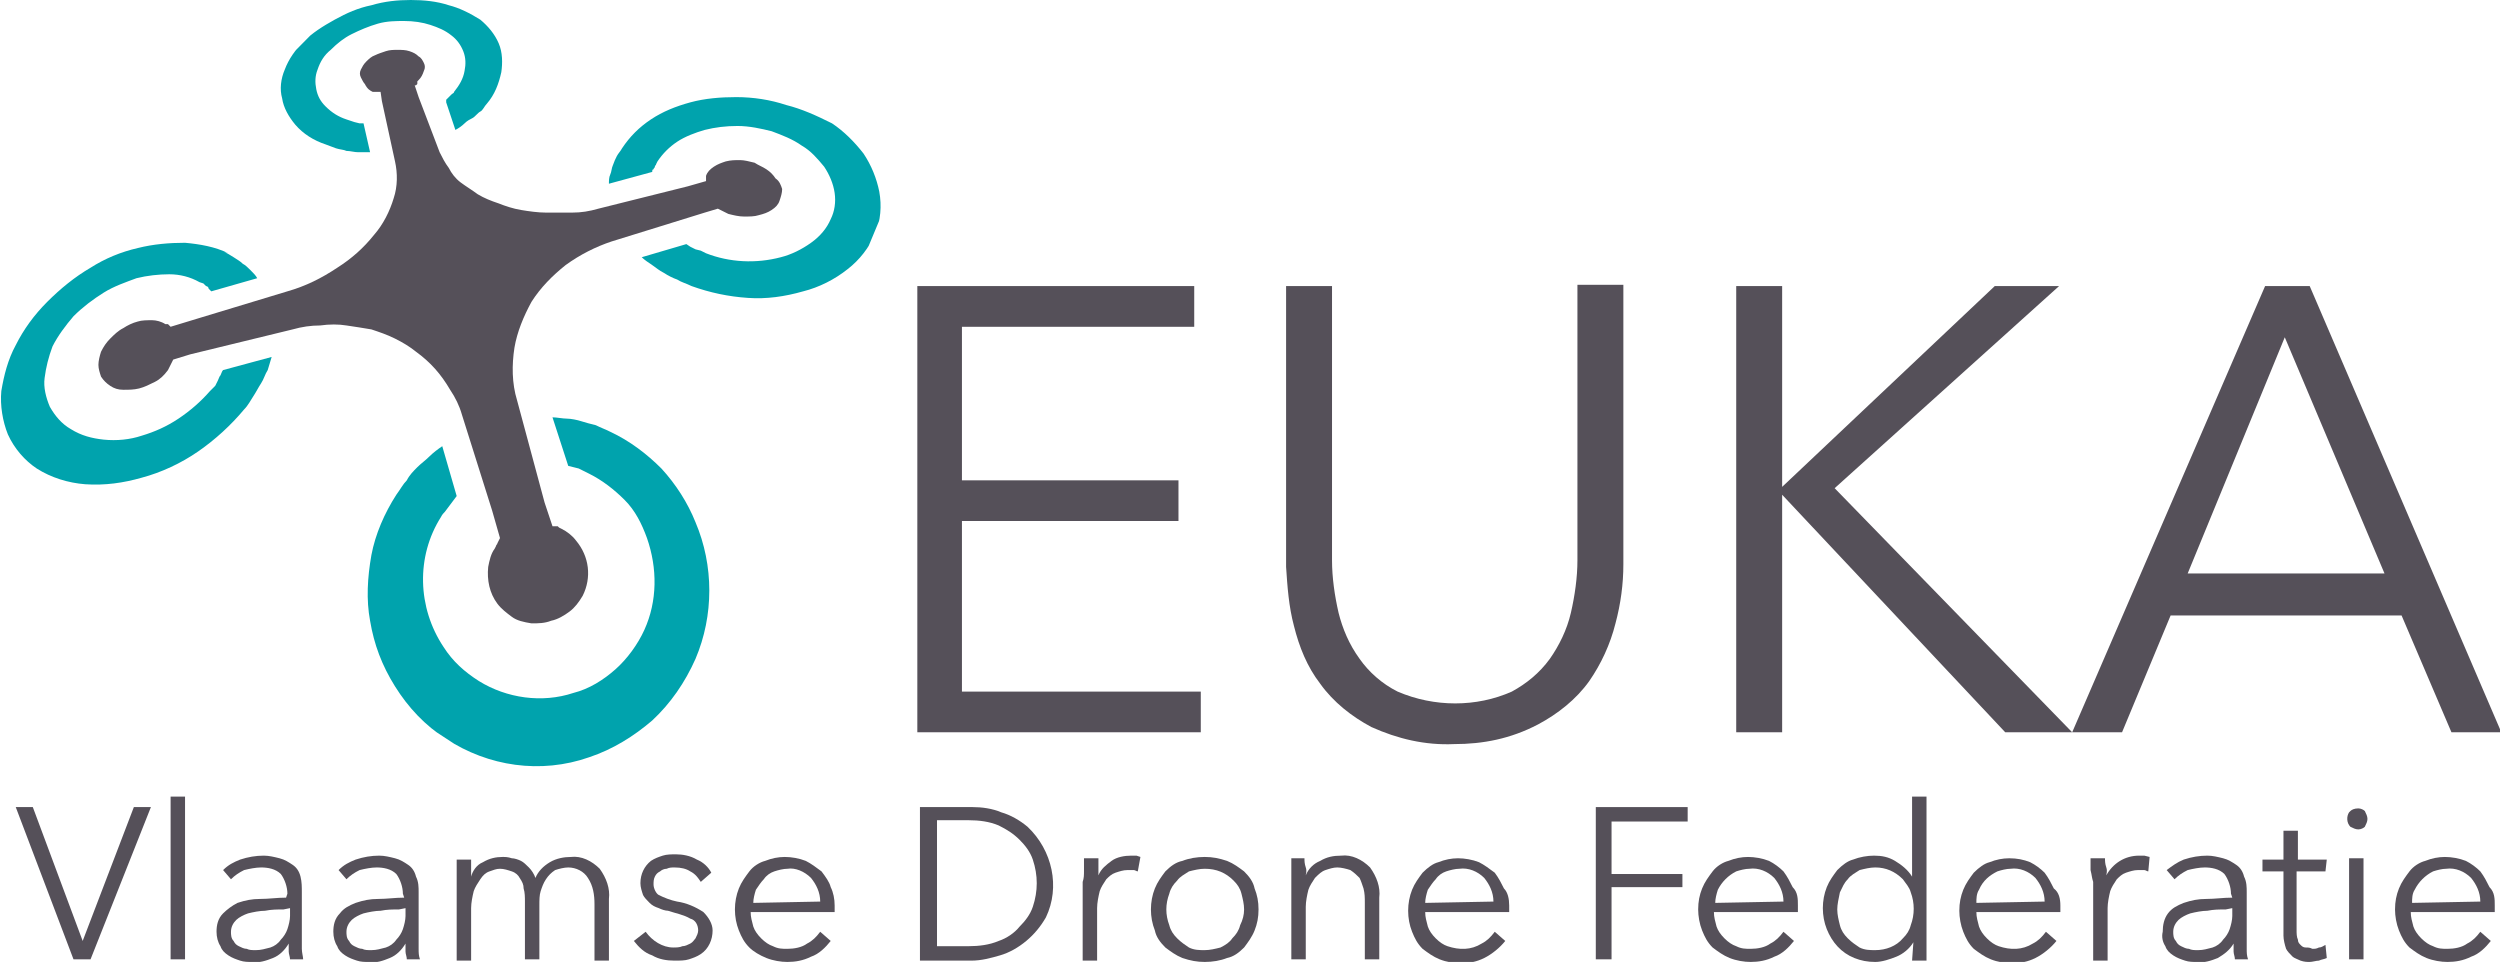 <?xml version="1.0" encoding="utf-8"?>
<!-- Generator: Adobe Illustrator 25.4.1, SVG Export Plug-In . SVG Version: 6.00 Build 0)  -->
<!DOCTYPE svg PUBLIC "-//W3C//DTD SVG 1.1//EN" "http://www.w3.org/Graphics/SVG/1.1/DTD/svg11.dtd">
<svg version="1.1" id="Layer_1" xmlns:x="http://ns.adobe.com/Extensibility/1.0/" xmlns:i="http://ns.adobe.com/AdobeIllustrator/10.0/" xmlns:graph="http://ns.adobe.com/Graphs/1.0/"
	 xmlns="http://www.w3.org/2000/svg" xmlns:xlink="http://www.w3.org/1999/xlink" x="0px" y="0px" width="190.5px" height="73.3px"
	 viewBox="0 0 190.5 73.3" style="enable-background:new 0 0 190.5 73.3;" xml:space="preserve">
<style type="text/css">
	.st0{fill:#555059;}
	.st1{clip-path:url(#SVGID_00000152971980715626794980000012131624506088909449_);}
	.st2{fill:#00A3AD;}
</style>
<path class="st0" d="M6.3,71.7L6.3,71.7l3.9-10.2h1.3L6.9,73.1H5.6L1.2,61.5h1.3L6.3,71.7z"/>
<path class="st0" d="M14.1,73.1h-1.1V60.7h1.1L14.1,73.1z"/>
<path class="st0" d="M21.9,68.1c0-0.5-0.2-1.1-0.5-1.5c-0.4-0.4-1-0.5-1.5-0.5c-0.4,0-0.9,0.1-1.3,0.2c-0.4,0.2-0.7,0.4-1,0.7
	l-0.6-0.7c0.4-0.4,0.8-0.6,1.3-0.8c0.6-0.2,1.2-0.3,1.8-0.3c0.4,0,0.8,0.1,1.2,0.2c0.4,0.1,0.7,0.3,1,0.5c0.3,0.2,0.5,0.5,0.6,0.9
	C23,67.2,23,67.6,23,68v3.4c0,0.3,0,0.6,0,0.9s0.1,0.6,0.1,0.8h-1c0-0.2-0.1-0.4-0.1-0.6c0-0.2,0-0.4,0-0.6l0,0
	c-0.3,0.5-0.7,0.9-1.2,1.1c-0.5,0.2-1.1,0.4-1.6,0.3c-0.3,0-0.6,0-0.9-0.1c-0.3-0.1-0.6-0.2-0.9-0.4c-0.3-0.2-0.5-0.4-0.6-0.7
	c-0.2-0.3-0.3-0.7-0.3-1.1c0-0.5,0.1-1,0.5-1.4c0.3-0.3,0.7-0.6,1.1-0.8c0.6-0.2,1.1-0.3,1.7-0.3c0.7,0,1.3-0.1,2-0.1L21.9,68.1z
	 M21.6,69.3c-0.5,0-0.9,0-1.4,0.1c-0.4,0-0.9,0.1-1.3,0.2c-0.3,0.1-0.7,0.3-0.9,0.5c-0.2,0.2-0.4,0.5-0.4,0.9c0,0.2,0,0.5,0.2,0.7
	c0.1,0.2,0.2,0.3,0.4,0.4c0.2,0.1,0.4,0.2,0.6,0.2c0.2,0.1,0.4,0.1,0.7,0.1c0.4,0,0.7-0.1,1.1-0.2c0.3-0.1,0.6-0.3,0.8-0.6
	c0.2-0.2,0.4-0.5,0.5-0.8c0.1-0.3,0.2-0.7,0.2-1v-0.6L21.6,69.3z"/>
<path class="st0" d="M30.7,68.1c0-0.5-0.2-1.1-0.5-1.5c-0.4-0.4-1-0.5-1.5-0.5c-0.4,0-0.9,0.1-1.3,0.2c-0.4,0.2-0.7,0.4-1,0.7
	l-0.6-0.7c0.4-0.4,0.8-0.6,1.3-0.8c0.6-0.2,1.2-0.3,1.8-0.3c0.4,0,0.8,0.1,1.2,0.2c0.4,0.1,0.7,0.3,1,0.5c0.3,0.2,0.5,0.5,0.6,0.9
	c0.2,0.4,0.2,0.8,0.2,1.2v3.4c0,0.3,0,0.6,0,0.9c0,0.3,0,0.5,0.1,0.8h-1c0-0.2-0.1-0.4-0.1-0.6c0-0.2,0-0.4,0-0.6l0,0
	c-0.3,0.5-0.7,0.9-1.2,1.1c-0.5,0.2-1,0.4-1.6,0.3c-0.3,0-0.6,0-0.9-0.1c-0.3-0.1-0.6-0.2-0.9-0.4c-0.3-0.2-0.5-0.4-0.6-0.7
	c-0.2-0.3-0.3-0.7-0.3-1.1c0-0.5,0.1-1,0.5-1.4c0.3-0.4,0.7-0.6,1.2-0.8c0.6-0.2,1.1-0.3,1.7-0.3c0.7,0,1.3-0.1,2-0.1L30.7,68.1z
	 M30.4,69.3c-0.5,0-0.9,0-1.4,0.1c-0.4,0-0.9,0.1-1.3,0.2c-0.3,0.1-0.7,0.3-0.9,0.5c-0.2,0.2-0.4,0.5-0.4,0.9c0,0.2,0,0.5,0.2,0.7
	c0.1,0.2,0.2,0.3,0.4,0.4c0.2,0.1,0.4,0.2,0.6,0.2c0.2,0.1,0.4,0.1,0.7,0.1c0.4,0,0.7-0.1,1.1-0.2c0.3-0.1,0.6-0.3,0.8-0.6
	c0.2-0.2,0.4-0.5,0.5-0.8c0.1-0.3,0.2-0.7,0.2-1v-0.6L30.4,69.3z"/>
<path class="st0" d="M36.8,65.7c0.5-0.3,1-0.4,1.5-0.4c0.2,0,0.4,0,0.7,0.1c0.2,0,0.5,0.1,0.7,0.2c0.2,0.1,0.4,0.3,0.6,0.5
	c0.2,0.2,0.4,0.5,0.5,0.8c0.2-0.5,0.6-0.9,1.1-1.2c0.5-0.3,1.1-0.4,1.6-0.4c0.8-0.1,1.6,0.3,2.2,0.9c0.5,0.7,0.8,1.5,0.7,2.3v4.7
	h-1.1v-4.3c0-0.7-0.1-1.4-0.5-2c-0.3-0.5-0.9-0.8-1.5-0.8c-0.3,0-0.7,0.1-1,0.2c-0.3,0.2-0.5,0.4-0.7,0.7c-0.2,0.3-0.3,0.6-0.4,0.9
	c-0.1,0.3-0.1,0.7-0.1,1.1v4.1h-1.1v-4.4c0-0.3,0-0.7-0.1-1c0-0.3-0.1-0.5-0.3-0.8c-0.1-0.2-0.3-0.4-0.6-0.5
	c-0.3-0.1-0.6-0.2-0.9-0.2c-0.3,0-0.5,0.1-0.8,0.2c-0.3,0.1-0.5,0.3-0.7,0.6c-0.2,0.3-0.4,0.6-0.5,0.9c-0.1,0.4-0.2,0.9-0.2,1.3v4
	h-1.1v-6c0-0.2,0-0.5,0-0.8s0-0.6,0-0.9h1.1c0,0.2,0,0.4,0,0.7s0,0.5,0,0.6l0,0C36,66.4,36.3,65.9,36.8,65.7z"/>
<path class="st0" d="M53.4,67.2c-0.2-0.3-0.4-0.6-0.8-0.8c-0.3-0.2-0.7-0.3-1.2-0.3c-0.2,0-0.4,0-0.6,0.1c-0.2,0-0.4,0.1-0.5,0.2
	c-0.2,0.1-0.3,0.2-0.4,0.4c-0.1,0.2-0.1,0.4-0.1,0.6c0,0.3,0.2,0.7,0.4,0.8c0.4,0.2,0.9,0.4,1.4,0.5c0.7,0.1,1.4,0.4,2,0.8
	c0.4,0.4,0.7,0.9,0.7,1.4c0,0.7-0.3,1.4-0.9,1.8c-0.3,0.2-0.6,0.3-0.9,0.4c-0.3,0.1-0.7,0.1-1.1,0.1c-0.6,0-1.2-0.1-1.7-0.4
	c-0.6-0.2-1-0.6-1.4-1.1l0.9-0.7c0.5,0.7,1.3,1.2,2.1,1.2c0.2,0,0.5,0,0.7-0.1c0.2,0,0.4-0.1,0.6-0.2c0.2-0.1,0.3-0.3,0.4-0.4
	c0.1-0.2,0.2-0.4,0.2-0.6c0-0.4-0.2-0.8-0.6-0.9c-0.5-0.3-1.1-0.4-1.7-0.6c-0.2,0-0.5-0.1-0.7-0.2c-0.3-0.1-0.5-0.2-0.7-0.4
	c-0.2-0.2-0.4-0.4-0.5-0.6c-0.1-0.3-0.2-0.6-0.2-0.9c0-0.7,0.3-1.3,0.8-1.7c0.3-0.2,0.6-0.3,0.9-0.4c0.3-0.1,0.7-0.1,1-0.1
	c0.5,0,1.1,0.1,1.6,0.4c0.5,0.2,0.9,0.6,1.1,1L53.4,67.2z"/>
<path class="st0" d="M63.6,69v0.2c0,0.1,0,0.2,0,0.3h-6.4c0,0.4,0.1,0.7,0.2,1.1c0.1,0.3,0.3,0.6,0.6,0.9c0.3,0.3,0.6,0.5,0.9,0.6
	c0.4,0.2,0.7,0.2,1.1,0.2c0.5,0,1.1-0.1,1.5-0.4c0.4-0.2,0.7-0.5,1-0.9l0.8,0.7c-0.4,0.5-0.9,1-1.5,1.2c-0.6,0.3-1.2,0.4-1.8,0.4
	c-0.5,0-1.1-0.1-1.6-0.3c-0.5-0.2-1-0.5-1.3-0.8c-0.4-0.4-0.6-0.8-0.8-1.3c-0.4-1-0.4-2.2,0-3.2c0.2-0.5,0.5-0.9,0.8-1.3
	c0.3-0.4,0.8-0.7,1.2-0.8c0.5-0.2,1-0.3,1.5-0.3c0.5,0,1.1,0.1,1.6,0.3c0.4,0.2,0.8,0.5,1.2,0.8c0.3,0.4,0.6,0.8,0.7,1.2
	C63.5,68,63.6,68.5,63.6,69z M62.5,68.7c0-0.7-0.3-1.3-0.7-1.8c-0.5-0.5-1.2-0.8-1.8-0.7c-0.3,0-0.7,0.1-1,0.2
	c-0.3,0.1-0.6,0.3-0.8,0.6c-0.2,0.2-0.4,0.5-0.6,0.8c-0.1,0.3-0.2,0.7-0.2,1L62.5,68.7z"/>
<path class="st0" d="M70.2,61.5h3.9c0.7,0,1.5,0.1,2.2,0.4c0.7,0.2,1.4,0.6,2,1.1c1.9,1.8,2.5,4.6,1.4,6.9c-0.4,0.7-0.9,1.3-1.5,1.8
	c-0.6,0.5-1.3,0.9-2,1.1c-0.7,0.2-1.4,0.4-2.2,0.4h-3.9V61.5z M71.4,72.1h2.4c0.8,0,1.6-0.1,2.3-0.4c0.6-0.2,1.2-0.6,1.6-1.1
	c0.4-0.4,0.8-0.9,1-1.5c0.2-0.6,0.3-1.2,0.3-1.8c0-0.6-0.1-1.2-0.3-1.8c-0.2-0.6-0.6-1.1-1-1.5c-0.5-0.5-1-0.8-1.6-1.1
	c-0.7-0.3-1.5-0.4-2.3-0.4h-2.4L71.4,72.1z"/>
<path class="st0" d="M82.6,66.3c0-0.3,0-0.6,0-0.9h1.1c0,0.2,0,0.4,0,0.7s0,0.5,0,0.6l0,0c0.2-0.5,0.6-0.8,1-1.1
	c0.4-0.3,1-0.4,1.5-0.4h0.4l0.3,0.1l-0.2,1.1c-0.1,0-0.2-0.1-0.3-0.1c-0.2,0-0.3,0-0.5,0c-0.3,0-0.6,0.1-0.9,0.2
	c-0.3,0.1-0.5,0.3-0.7,0.5c-0.2,0.3-0.4,0.6-0.5,0.9c-0.1,0.4-0.2,0.9-0.2,1.3v4h-1.1v-6C82.6,66.9,82.6,66.7,82.6,66.3z"/>
<path class="st0" d="M95.9,69.3c0,0.6-0.1,1.1-0.3,1.6c-0.2,0.5-0.5,0.9-0.8,1.3c-0.4,0.4-0.8,0.7-1.3,0.8c-0.5,0.2-1.1,0.3-1.7,0.3
	c-0.6,0-1.1-0.1-1.7-0.3c-0.5-0.2-0.9-0.5-1.3-0.8c-0.4-0.4-0.7-0.8-0.8-1.3c-0.4-1-0.4-2.2,0-3.2c0.2-0.5,0.5-0.9,0.8-1.3
	c0.4-0.4,0.8-0.7,1.3-0.8c0.5-0.2,1.1-0.3,1.7-0.3c0.6,0,1.1,0.1,1.7,0.3c0.5,0.2,0.9,0.5,1.3,0.8c0.4,0.4,0.7,0.8,0.8,1.3
	C95.8,68.2,95.9,68.7,95.9,69.3z M94.8,69.3c0-0.4-0.1-0.8-0.2-1.2c-0.1-0.4-0.3-0.7-0.6-1c-0.6-0.6-1.3-0.9-2.2-0.9
	c-0.4,0-0.8,0.1-1.2,0.2c-0.3,0.2-0.7,0.4-0.9,0.7c-0.3,0.3-0.5,0.6-0.6,1c-0.3,0.8-0.3,1.6,0,2.4c0.1,0.4,0.3,0.7,0.6,1
	c0.3,0.3,0.6,0.5,0.9,0.7c0.4,0.2,0.8,0.2,1.2,0.2c0.4,0,0.8-0.1,1.2-0.2c0.4-0.2,0.7-0.4,0.9-0.7c0.3-0.3,0.5-0.6,0.6-1
	C94.7,70.1,94.8,69.7,94.8,69.3z"/>
<path class="st0" d="M99.4,65.4c0,0.2,0,0.4,0.1,0.7s0,0.5,0,0.6l0,0c0.2-0.5,0.6-0.9,1.1-1.1c0.5-0.3,1-0.4,1.6-0.4
	c0.8-0.1,1.6,0.3,2.2,0.9c0.5,0.7,0.8,1.5,0.7,2.3v4.7h-1.1v-4.3c0-0.4,0-0.7-0.1-1.1c-0.1-0.3-0.2-0.6-0.3-0.8
	c-0.2-0.2-0.4-0.4-0.7-0.6c-0.3-0.1-0.7-0.2-1-0.2c-0.3,0-0.6,0.1-0.9,0.2c-0.3,0.1-0.5,0.3-0.8,0.6c-0.2,0.3-0.4,0.6-0.5,0.9
	c-0.1,0.4-0.2,0.9-0.2,1.3v4h-1.1v-6c0-0.2,0-0.5,0-0.8s0-0.6,0-0.9L99.4,65.4z"/>
<path class="st0" d="M115,69v0.2c0,0.1,0,0.2,0,0.3h-6.4c0,0.4,0.1,0.7,0.2,1.1c0.1,0.3,0.3,0.6,0.6,0.9c0.3,0.3,0.6,0.5,0.9,0.6
	c0.9,0.3,1.8,0.3,2.6-0.2c0.4-0.2,0.7-0.5,1-0.9l0.8,0.7c-0.4,0.5-1,1-1.6,1.3c-0.6,0.3-1.2,0.4-1.8,0.4c-0.5,0-1.1-0.1-1.6-0.3
	c-0.5-0.2-0.9-0.5-1.3-0.8c-0.4-0.4-0.6-0.8-0.8-1.3c-0.4-1-0.4-2.2,0-3.2c0.2-0.5,0.5-0.9,0.8-1.3c0.4-0.4,0.8-0.7,1.2-0.8
	c0.5-0.2,1-0.3,1.5-0.3c0.5,0,1.1,0.1,1.6,0.3c0.4,0.2,0.8,0.5,1.2,0.8c0.3,0.4,0.5,0.8,0.7,1.2C114.9,68,115,68.5,115,69z
	 M113.8,68.7c0-0.7-0.3-1.3-0.7-1.8c-0.5-0.5-1.2-0.8-1.9-0.7c-0.3,0-0.7,0.1-1,0.2c-0.3,0.1-0.6,0.3-0.8,0.6
	c-0.2,0.2-0.4,0.5-0.6,0.8c-0.1,0.3-0.2,0.7-0.2,1L113.8,68.7z"/>
<path class="st0" d="M122.8,73.1h-1.2V61.5h7v1.1h-5.8v4h5.4v1h-5.4L122.8,73.1z"/>
<path class="st0" d="M137,69v0.2c0,0.1,0,0.2,0,0.3h-6.4c0,0.4,0.1,0.7,0.2,1.1c0.1,0.3,0.3,0.6,0.6,0.9c0.3,0.3,0.6,0.5,0.9,0.6
	c0.4,0.2,0.7,0.2,1.1,0.2c0.5,0,1.1-0.1,1.5-0.4c0.4-0.2,0.7-0.5,1-0.9l0.8,0.7c-0.4,0.5-0.9,1-1.5,1.2c-0.6,0.3-1.2,0.4-1.8,0.4
	c-0.5,0-1.1-0.1-1.6-0.3c-0.5-0.2-0.9-0.5-1.3-0.8c-0.4-0.4-0.6-0.8-0.8-1.3c-0.2-0.5-0.3-1.1-0.3-1.6c0-0.6,0.1-1.1,0.3-1.6
	c0.2-0.5,0.5-0.9,0.8-1.3c0.3-0.4,0.8-0.7,1.2-0.8c0.5-0.2,1-0.3,1.5-0.3c0.5,0,1.1,0.1,1.6,0.3c0.4,0.2,0.8,0.5,1.1,0.8
	c0.3,0.4,0.5,0.8,0.7,1.2C137,68,137,68.5,137,69z M135.9,68.7c0-0.7-0.3-1.3-0.7-1.8c-0.5-0.5-1.2-0.8-1.9-0.7
	c-0.3,0-0.7,0.1-1,0.2c-0.6,0.3-1.1,0.8-1.4,1.4c-0.1,0.3-0.2,0.7-0.2,1L135.9,68.7z"/>
<path class="st0" d="M145.8,71.8c-0.3,0.5-0.8,0.9-1.3,1.1c-0.5,0.2-1.1,0.4-1.6,0.4c-0.6,0-1.1-0.1-1.6-0.3c-1-0.4-1.7-1.2-2.1-2.2
	c-0.4-1-0.4-2.2,0-3.2c0.2-0.5,0.5-0.9,0.8-1.3c0.4-0.4,0.8-0.7,1.2-0.8c0.5-0.2,1.1-0.3,1.6-0.3c0.6,0,1.1,0.1,1.6,0.4
	c0.5,0.3,1,0.7,1.3,1.2l0,0v-6.1h1.1v12.5h-1.1L145.8,71.8L145.8,71.8z M140,69.3c0,0.4,0.1,0.8,0.2,1.2c0.1,0.4,0.3,0.7,0.6,1
	c0.3,0.3,0.6,0.5,0.9,0.7c0.4,0.2,0.8,0.2,1.2,0.2c0.8,0,1.6-0.3,2.1-0.9c0.3-0.3,0.5-0.6,0.6-1c0.3-0.8,0.3-1.7,0-2.5
	c-0.1-0.4-0.4-0.7-0.6-1c-0.6-0.6-1.3-0.9-2.1-0.9c-0.4,0-0.8,0.1-1.2,0.2c-0.3,0.2-0.7,0.4-0.9,0.7c-0.3,0.3-0.4,0.6-0.6,1
	C140.1,68.5,140,68.9,140,69.3z"/>
<path class="st0" d="M157,69v0.2c0,0.1,0,0.2,0,0.3h-6.4c0,0.4,0.1,0.7,0.2,1.1c0.1,0.3,0.3,0.6,0.6,0.9c0.3,0.3,0.6,0.5,0.9,0.6
	c0.9,0.3,1.8,0.3,2.6-0.2c0.4-0.2,0.7-0.5,1-0.9l0.8,0.7c-0.4,0.5-1,1-1.6,1.3c-0.6,0.3-1.2,0.4-1.8,0.4c-0.5,0-1.1-0.1-1.6-0.3
	c-0.5-0.2-0.9-0.5-1.3-0.8c-0.4-0.4-0.6-0.8-0.8-1.3c-0.2-0.5-0.3-1.1-0.3-1.6c0-0.6,0.1-1.1,0.3-1.6c0.2-0.5,0.5-0.9,0.8-1.3
	c0.4-0.4,0.8-0.7,1.2-0.8c0.5-0.2,1-0.3,1.5-0.3c0.6,0,1.1,0.1,1.6,0.3c0.4,0.2,0.8,0.5,1.1,0.8c0.3,0.4,0.5,0.8,0.7,1.2
	C156.9,68,157,68.5,157,69z M155.8,68.7c0-0.7-0.3-1.3-0.7-1.8c-0.5-0.5-1.2-0.8-1.9-0.7c-0.3,0-0.7,0.1-1,0.2
	c-0.6,0.3-1.1,0.7-1.4,1.4c-0.2,0.3-0.2,0.7-0.2,1L155.8,68.7z"/>
<path class="st0" d="M159.3,66.3c0-0.3,0-0.6,0-0.9h1.1c0,0.2,0,0.4,0.1,0.7s0,0.5,0,0.6l0,0c0.5-0.9,1.4-1.5,2.5-1.5h0.4l0.4,0.1
	l-0.1,1.1c-0.1,0-0.2-0.1-0.3-0.1c-0.2,0-0.3,0-0.5,0c-0.3,0-0.6,0.1-0.9,0.2c-0.3,0.1-0.5,0.3-0.7,0.5c-0.2,0.3-0.4,0.6-0.5,0.9
	c-0.1,0.4-0.2,0.9-0.2,1.3v4h-1.1v-6C159.4,66.9,159.4,66.7,159.3,66.3z"/>
<path class="st0" d="M170,68.1c0-0.5-0.2-1.1-0.5-1.5c-0.4-0.4-1-0.5-1.5-0.5c-0.4,0-0.9,0.1-1.3,0.2c-0.4,0.2-0.7,0.4-1,0.7
	l-0.6-0.7c0.4-0.3,0.8-0.6,1.3-0.8c0.6-0.2,1.2-0.3,1.8-0.3c0.4,0,0.8,0.1,1.2,0.2c0.4,0.1,0.7,0.3,1,0.5c0.3,0.2,0.5,0.5,0.6,0.9
	c0.2,0.4,0.2,0.8,0.2,1.2v3.4c0,0.3,0,0.6,0,0.9c0,0.3,0,0.5,0.1,0.8h-1c0-0.2-0.1-0.4-0.1-0.6s0-0.4,0-0.6l0,0
	c-0.3,0.5-0.7,0.8-1.2,1.1c-0.5,0.2-1.1,0.4-1.6,0.3c-0.3,0-0.6,0-0.9-0.1c-0.3-0.1-0.6-0.2-0.9-0.4c-0.3-0.2-0.5-0.4-0.6-0.7
	c-0.2-0.3-0.3-0.7-0.2-1.1c0-0.5,0.1-1,0.4-1.4c0.3-0.4,0.7-0.6,1.2-0.8c0.6-0.2,1.1-0.3,1.7-0.3c0.7,0,1.3-0.1,2-0.1L170,68.1z
	 M169.6,69.3c-0.5,0-0.9,0-1.4,0.1c-0.4,0-0.9,0.1-1.3,0.2c-0.3,0.1-0.7,0.3-0.9,0.5c-0.2,0.2-0.4,0.5-0.4,0.9c0,0.2,0,0.5,0.2,0.7
	c0.1,0.2,0.2,0.3,0.4,0.4c0.2,0.1,0.4,0.2,0.6,0.2c0.2,0.1,0.4,0.1,0.7,0.1c0.4,0,0.7-0.1,1.1-0.2c0.3-0.1,0.6-0.3,0.8-0.6
	c0.2-0.2,0.4-0.5,0.5-0.8c0.1-0.3,0.2-0.7,0.2-1v-0.6L169.6,69.3z"/>
<path class="st0" d="M177.2,66.4h-2.2v4.5c0,0.2,0,0.5,0.1,0.7c0,0.2,0.1,0.3,0.2,0.4c0.1,0.1,0.2,0.2,0.4,0.2c0.2,0,0.3,0,0.5,0.1
	c0.2,0,0.3,0,0.5-0.1c0.2,0,0.3-0.1,0.5-0.2l0.1,1c-0.2,0.1-0.4,0.1-0.6,0.2c-0.2,0-0.5,0.1-0.7,0.1c-0.2,0-0.4,0-0.7-0.1
	c-0.2-0.1-0.5-0.2-0.6-0.3c-0.2-0.2-0.4-0.4-0.5-0.6c-0.1-0.3-0.2-0.7-0.2-1v-4.9h-1.6v-0.9h1.6v-2.2h1.1v2.2h2.2L177.2,66.4z"/>
<path class="st0" d="M180.4,62.4c0,0.2-0.1,0.4-0.2,0.6c-0.1,0.1-0.3,0.2-0.5,0.2c-0.2,0-0.4-0.1-0.6-0.2c-0.3-0.3-0.3-0.8-0.1-1.1
	c0,0,0,0,0.1-0.1c0.1-0.1,0.3-0.2,0.6-0.2c0.2,0,0.4,0.1,0.5,0.2C180.3,62,180.4,62.2,180.4,62.4z M180.1,73.1H179v-7.7h1.1V73.1z"
	/>
<path class="st0" d="M190.1,69v0.2c0,0.1,0,0.2,0,0.3h-6.4c0,0.4,0.1,0.7,0.2,1.1c0.1,0.3,0.3,0.6,0.6,0.9c0.3,0.3,0.6,0.5,0.9,0.6
	c0.4,0.2,0.7,0.2,1.1,0.2c0.5,0,1.1-0.1,1.5-0.4c0.4-0.2,0.7-0.5,1-0.9l0.8,0.7c-0.4,0.5-0.9,1-1.5,1.2c-0.6,0.3-1.2,0.4-1.8,0.4
	c-0.5,0-1.1-0.1-1.6-0.3c-0.5-0.2-0.9-0.5-1.3-0.8c-0.4-0.4-0.6-0.8-0.8-1.3c-0.2-0.5-0.3-1.1-0.3-1.6c0-0.6,0.1-1.1,0.3-1.6
	c0.2-0.5,0.5-0.9,0.8-1.3c0.3-0.4,0.8-0.7,1.2-0.8c0.5-0.2,1-0.3,1.5-0.3c0.5,0,1.1,0.1,1.6,0.3c0.4,0.2,0.8,0.5,1.1,0.8
	c0.3,0.4,0.5,0.8,0.7,1.2C190.1,68,190.1,68.5,190.1,69z M189,68.7c0-0.7-0.3-1.3-0.7-1.8c-0.5-0.5-1.2-0.8-1.9-0.7
	c-0.3,0-0.7,0.1-1,0.2c-0.6,0.3-1.1,0.8-1.4,1.4c-0.2,0.3-0.2,0.7-0.2,1L189,68.7z"/>
<path class="st0" d="M73.3,52.7h18.2v3.1H69.9v-34h21.1v3.1H73.3v11.7h16.5v3.1H73.3V52.7z"/>
<path class="st0" d="M110.8,56.7c-2.2,0.1-4.3-0.4-6.3-1.3c-1.5-0.8-2.9-1.9-3.9-3.3c-1-1.3-1.6-2.8-2-4.4c-0.4-1.5-0.5-3-0.6-4.5
	V21.8h3.5v20.9c0,1.3,0.2,2.7,0.5,4c0.3,1.2,0.8,2.4,1.6,3.5c0.7,1,1.7,1.9,2.9,2.5c2.8,1.2,6,1.2,8.7,0c1.1-0.6,2.1-1.4,2.9-2.5
	c0.7-1,1.3-2.2,1.6-3.5c0.3-1.3,0.5-2.7,0.5-4v-21h3.5v21.3c0,1.5-0.2,3-0.6,4.5c-0.4,1.6-1.1,3.1-2,4.4c-1,1.4-2.4,2.5-3.9,3.3
	C115.1,56.3,113,56.7,110.8,56.7z"/>
<path class="st0" d="M135.8,37.1L135.8,37.1L152,21.8h4.9l-17.1,15.4l18.1,18.6h-5.1l-17-18.1l0,0v18.1h-3.5v-34h3.5L135.8,37.1z"/>
<path class="st0" d="M161.7,55.8h-3.8l14.7-34h3.4l14.6,34h-3.8l-3.8-8.9h-17.6L161.7,55.8z M166.7,43.7h15l-7.6-18L166.7,43.7z"/>
<g>
	<g>
		<defs>
			<polygon id="SVGID_1_" points="-4.4,31.1 27.8,-1.5 69.5,10.8 47,64.8 			"/>
		</defs>
		<clipPath id="SVGID_00000166660106259931319930000009650007075960562585_">
			<use xlink:href="#SVGID_1_"  style="overflow:visible;"/>
		</clipPath>
		<g style="clip-path:url(#SVGID_00000166660106259931319930000009650007075960562585_);">
			<path class="st2" d="M34.2,0.4C33.3,0.1,32.3,0,31.3,0c-1,0-2,0.1-3,0.4c-1,0.2-1.9,0.6-2.8,1.1c-0.9,0.5-1.7,1-2.4,1.7
				c-0.6,0.6-1.1,1.3-1.4,2.1c-0.3,0.7-0.4,1.5-0.2,2.2c0.1,0.7,0.5,1.4,1,2c0.6,0.7,1.4,1.2,2.3,1.5c0.3,0.1,0.5,0.2,0.8,0.3
				c0.3,0.1,0.6,0.1,0.8,0.2c0.3,0,0.6,0.1,0.9,0.1s0.6,0,0.9,0l-0.5-2.2l-0.3,0L27,9.3l-0.3-0.1l-0.3-0.1c-0.6-0.2-1.1-0.5-1.6-1
				c-0.4-0.4-0.6-0.8-0.7-1.3c-0.1-0.5-0.1-1,0.1-1.5c0.2-0.6,0.5-1.1,1-1.5c0.5-0.5,1-0.9,1.6-1.2c0.6-0.3,1.3-0.6,2-0.8
				c0.7-0.2,1.4-0.2,2-0.2c0.7,0,1.4,0.1,2,0.3c0.6,0.2,1.1,0.4,1.6,0.8c0.4,0.3,0.7,0.7,0.9,1.2c0.2,0.5,0.2,1,0.1,1.5
				c-0.1,0.6-0.4,1.1-0.8,1.6c0,0.1-0.1,0.1-0.2,0.2l-0.2,0.2l-0.2,0.2L34,7.8l0.7,2.1c0.2-0.1,0.5-0.3,0.7-0.5S35.8,9.1,36,9
				s0.4-0.4,0.6-0.5s0.3-0.4,0.5-0.6c0.6-0.7,0.9-1.5,1.1-2.4c0.1-0.7,0.1-1.5-0.2-2.2c-0.3-0.7-0.8-1.3-1.4-1.8
				C35.8,1,35,0.6,34.2,0.4"/>
			<path class="st2" d="M59.9,8c-1.2-0.4-2.5-0.6-3.8-0.6c-1.2,0-2.4,0.1-3.5,0.4c-1.1,0.3-2.1,0.7-3,1.3c-0.9,0.6-1.6,1.3-2.2,2.2
				c-0.1,0.2-0.3,0.4-0.4,0.6c-0.1,0.2-0.2,0.4-0.3,0.7c-0.1,0.2-0.1,0.5-0.2,0.7c-0.1,0.2-0.1,0.5-0.1,0.7l3.3-0.9
				c0-0.1,0-0.2,0.1-0.2c0-0.1,0.1-0.1,0.1-0.2c0-0.1,0.1-0.1,0.1-0.2l0.1-0.2c0.4-0.6,0.9-1.1,1.5-1.5c0.6-0.4,1.4-0.7,2.1-0.9
				c0.8-0.2,1.6-0.3,2.5-0.3c0.9,0,1.8,0.2,2.6,0.4c0.8,0.3,1.6,0.6,2.3,1.1c0.7,0.4,1.2,1,1.7,1.6c0.4,0.6,0.7,1.3,0.8,2
				c0.1,0.7,0,1.4-0.3,2c-0.3,0.7-0.8,1.3-1.5,1.8c-0.7,0.5-1.5,0.9-2.3,1.1c-1.9,0.5-3.9,0.4-5.7-0.3l-0.4-0.2L53,19l-0.4-0.2
				l-0.3-0.2l-3.4,1c0.2,0.2,0.5,0.4,0.8,0.6c0.3,0.2,0.5,0.4,0.9,0.6c0.3,0.2,0.7,0.4,1,0.5c0.3,0.2,0.7,0.3,1.1,0.5
				c1.4,0.5,2.8,0.8,4.3,0.9c1.4,0.1,2.8-0.1,4.2-0.5c1.2-0.3,2.4-0.9,3.4-1.7c0.9-0.7,1.6-1.6,2.1-2.7c0.4-1,0.5-2.1,0.3-3.2
				c-0.2-1-0.6-2-1.2-2.9c-0.7-0.9-1.5-1.7-2.4-2.3C62.2,8.8,61.1,8.3,59.9,8"/>
			<path class="st2" d="M46.5,32.9c-0.4-0.2-0.7-0.3-1.1-0.5c-0.4-0.1-0.8-0.2-1.1-0.3s-0.8-0.2-1.1-0.2s-0.8-0.1-1.1-0.1l1.2,3.7
				l0.4,0.1l0.4,0.1l0.4,0.2l0.4,0.2c1,0.5,1.9,1.2,2.7,2c0.8,0.8,1.3,1.8,1.7,2.9c0.8,2.3,0.8,4.8-0.2,7c-0.5,1.1-1.3,2.2-2.2,3
				c-0.9,0.8-2,1.5-3.2,1.8c-2.4,0.8-5.1,0.4-7.2-0.9c-1.1-0.7-2-1.5-2.7-2.6c-2-3-2.1-6.9-0.2-9.9c0.1-0.2,0.2-0.3,0.3-0.4l0.3-0.4
				l0.3-0.4l0.3-0.4L33.7,34c-0.3,0.2-0.7,0.5-1,0.8s-0.6,0.5-0.9,0.8c-0.3,0.3-0.6,0.6-0.8,1c-0.3,0.3-0.5,0.7-0.8,1.1
				c-0.9,1.4-1.6,3-1.9,4.6c-0.3,1.7-0.4,3.4-0.1,5c0.3,1.8,0.9,3.4,1.9,5c1,1.6,2.3,3,3.9,4c3.2,2.1,7.2,2.7,10.9,1.4
				c1.8-0.6,3.4-1.6,4.8-2.8c1.4-1.3,2.5-2.9,3.3-4.7c1.4-3.3,1.4-7.1,0-10.4c-0.6-1.5-1.5-2.9-2.6-4.1C49.3,34.6,48,33.6,46.5,32.9
				"/>
			<path class="st2" d="M17.4,19.3c-1-0.5-2.2-0.7-3.3-0.8c-1.2,0-2.4,0.1-3.6,0.4c-1.3,0.3-2.5,0.8-3.6,1.5
				c-1.2,0.7-2.3,1.6-3.3,2.6c-1,1-1.8,2.1-2.4,3.3c-0.6,1.1-0.9,2.3-1.1,3.5c-0.1,1.1,0.1,2.3,0.5,3.3c0.5,1.1,1.3,2,2.2,2.6
				c1.1,0.7,2.4,1.1,3.7,1.2c1.5,0.1,2.9-0.1,4.3-0.5c1.5-0.4,3-1.1,4.3-2c1.3-0.9,2.5-2,3.5-3.2c0.3-0.3,0.5-0.7,0.7-1
				c0.2-0.3,0.4-0.7,0.6-1c0.2-0.3,0.3-0.7,0.5-1c0.1-0.3,0.2-0.7,0.3-1l-3.7,1c-0.1,0.1-0.1,0.2-0.2,0.4c-0.1,0.1-0.1,0.2-0.2,0.4
				l-0.2,0.4L16,29.8c-0.7,0.8-1.5,1.5-2.4,2.1c-0.9,0.6-1.8,1-2.8,1.3c-0.9,0.3-1.9,0.4-2.9,0.3c-0.9-0.1-1.7-0.3-2.5-0.8
				c-0.7-0.4-1.2-1-1.6-1.7c-0.3-0.7-0.5-1.5-0.4-2.2c0.1-0.8,0.3-1.6,0.6-2.4c0.4-0.8,1-1.6,1.6-2.3c0.7-0.7,1.5-1.3,2.3-1.8
				c0.8-0.5,1.7-0.8,2.5-1.1c0.8-0.2,1.7-0.3,2.5-0.3c0.8,0,1.6,0.2,2.3,0.6l0.3,0.1l0.2,0.2c0.1,0,0.2,0.1,0.2,0.2l0.2,0.2l3.5-1
				c-0.1-0.2-0.3-0.4-0.5-0.6c-0.2-0.2-0.4-0.4-0.6-0.5c-0.2-0.2-0.4-0.3-0.7-0.5s-0.5-0.3-0.7-0.4"/>
			<path class="st0" d="M57.5,12.4c-0.4-0.1-0.8-0.2-1.1-0.2c-0.4,0-0.7,0-1.1,0.1c-0.3,0.1-0.6,0.2-0.9,0.4
				c-0.3,0.2-0.5,0.4-0.6,0.7c0,0,0,0.1,0,0.1v0.1v0.1v0.1l-1.4,0.4l-6.8,1.7c-0.7,0.2-1.3,0.3-2,0.3c-0.7,0-1.3,0-2,0
				c-0.6,0-1.3-0.1-1.9-0.2c-0.6-0.1-1.2-0.3-1.7-0.5c-0.6-0.2-1.1-0.4-1.6-0.7c-0.4-0.3-0.9-0.6-1.3-0.9c-0.4-0.3-0.7-0.7-0.9-1.1
				c-0.3-0.4-0.5-0.8-0.7-1.2l-1.6-4.2l-0.3-0.9l0.1,0l0.1-0.1V6.2l0.1-0.1c0.2-0.2,0.3-0.4,0.4-0.7c0.1-0.2,0.1-0.4,0-0.6
				c-0.1-0.2-0.2-0.4-0.4-0.5c-0.2-0.2-0.4-0.3-0.7-0.4c-0.3-0.1-0.6-0.1-0.9-0.1c-0.3,0-0.6,0-0.9,0.1c-0.3,0.1-0.6,0.2-0.8,0.3
				c-0.3,0.1-0.5,0.3-0.7,0.5c-0.2,0.2-0.3,0.4-0.4,0.6c-0.1,0.2-0.1,0.4,0,0.6c0.1,0.2,0.2,0.4,0.3,0.5C28,6.8,28.2,6.9,28.4,7h0.1
				h0.1h0.1H29l0.1,0.7l0,0l1,4.6c0.2,0.9,0.2,1.9-0.1,2.8c-0.3,1-0.8,2-1.5,2.8c-0.8,1-1.7,1.8-2.8,2.5c-1.2,0.8-2.4,1.4-3.8,1.8
				l-6.6,2L13,24.9l-0.1-0.1l-0.1-0.1l-0.1,0h-0.1c-0.3-0.2-0.7-0.3-1-0.3c-0.4,0-0.8,0-1.1,0.1c-0.4,0.1-0.8,0.3-1.1,0.5
				c-0.4,0.2-0.7,0.5-1,0.8c-0.3,0.3-0.5,0.6-0.7,1c-0.1,0.3-0.2,0.7-0.2,1c0,0.3,0.1,0.6,0.2,0.9c0.2,0.3,0.4,0.5,0.7,0.7
				c0.3,0.2,0.6,0.3,1,0.3c0.4,0,0.8,0,1.2-0.1c0.4-0.1,0.8-0.3,1.2-0.5c0.4-0.2,0.7-0.5,1-0.9l0.1-0.2l0.1-0.2l0.1-0.2l0.1-0.2
				l1.3-0.4l0,0l7.8-1.9c0.7-0.2,1.4-0.3,2.1-0.3c0.7-0.1,1.4-0.1,2,0c0.7,0.1,1.3,0.2,1.9,0.3c0.6,0.2,1.2,0.4,1.8,0.7
				c0.6,0.3,1.1,0.6,1.6,1c1.1,0.8,1.9,1.7,2.6,2.9c0.4,0.6,0.7,1.2,0.9,1.9l2.3,7.3l0.6,2.1L38,41.2l-0.1,0.2
				c0,0.1-0.1,0.1-0.1,0.2l-0.1,0.2c-0.3,0.4-0.4,0.9-0.5,1.4c-0.1,1,0.1,2,0.7,2.8c0.3,0.4,0.7,0.7,1.1,1c0.4,0.3,0.9,0.4,1.5,0.5
				c0.5,0,1,0,1.5-0.2c0.5-0.1,1-0.4,1.4-0.7c0.4-0.3,0.7-0.7,1-1.2c0.7-1.4,0.5-3-0.5-4.2c-0.3-0.4-0.7-0.7-1.1-0.9l-0.2-0.1
				l-0.1-0.1h-0.2l-0.2,0l-0.6-1.8l-2.1-7.8c-0.4-1.3-0.4-2.7-0.2-4c0.2-1.2,0.7-2.4,1.3-3.5c0.7-1.1,1.6-2,2.6-2.8
				c1.1-0.8,2.3-1.4,3.5-1.8l7.1-2.2l1-0.3l0.2,0.1l0.2,0.1l0.2,0.1l0.2,0.1c0.4,0.1,0.8,0.2,1.2,0.2c0.4,0,0.8,0,1.1-0.1
				c0.4-0.1,0.7-0.2,1-0.4c0.3-0.2,0.5-0.4,0.6-0.7c0.1-0.3,0.2-0.6,0.2-0.9c-0.1-0.3-0.2-0.6-0.5-0.8c-0.2-0.3-0.4-0.5-0.7-0.7
				C58.1,12.7,57.8,12.6,57.5,12.4"/>
		</g>
	</g>
</g>
</svg>

